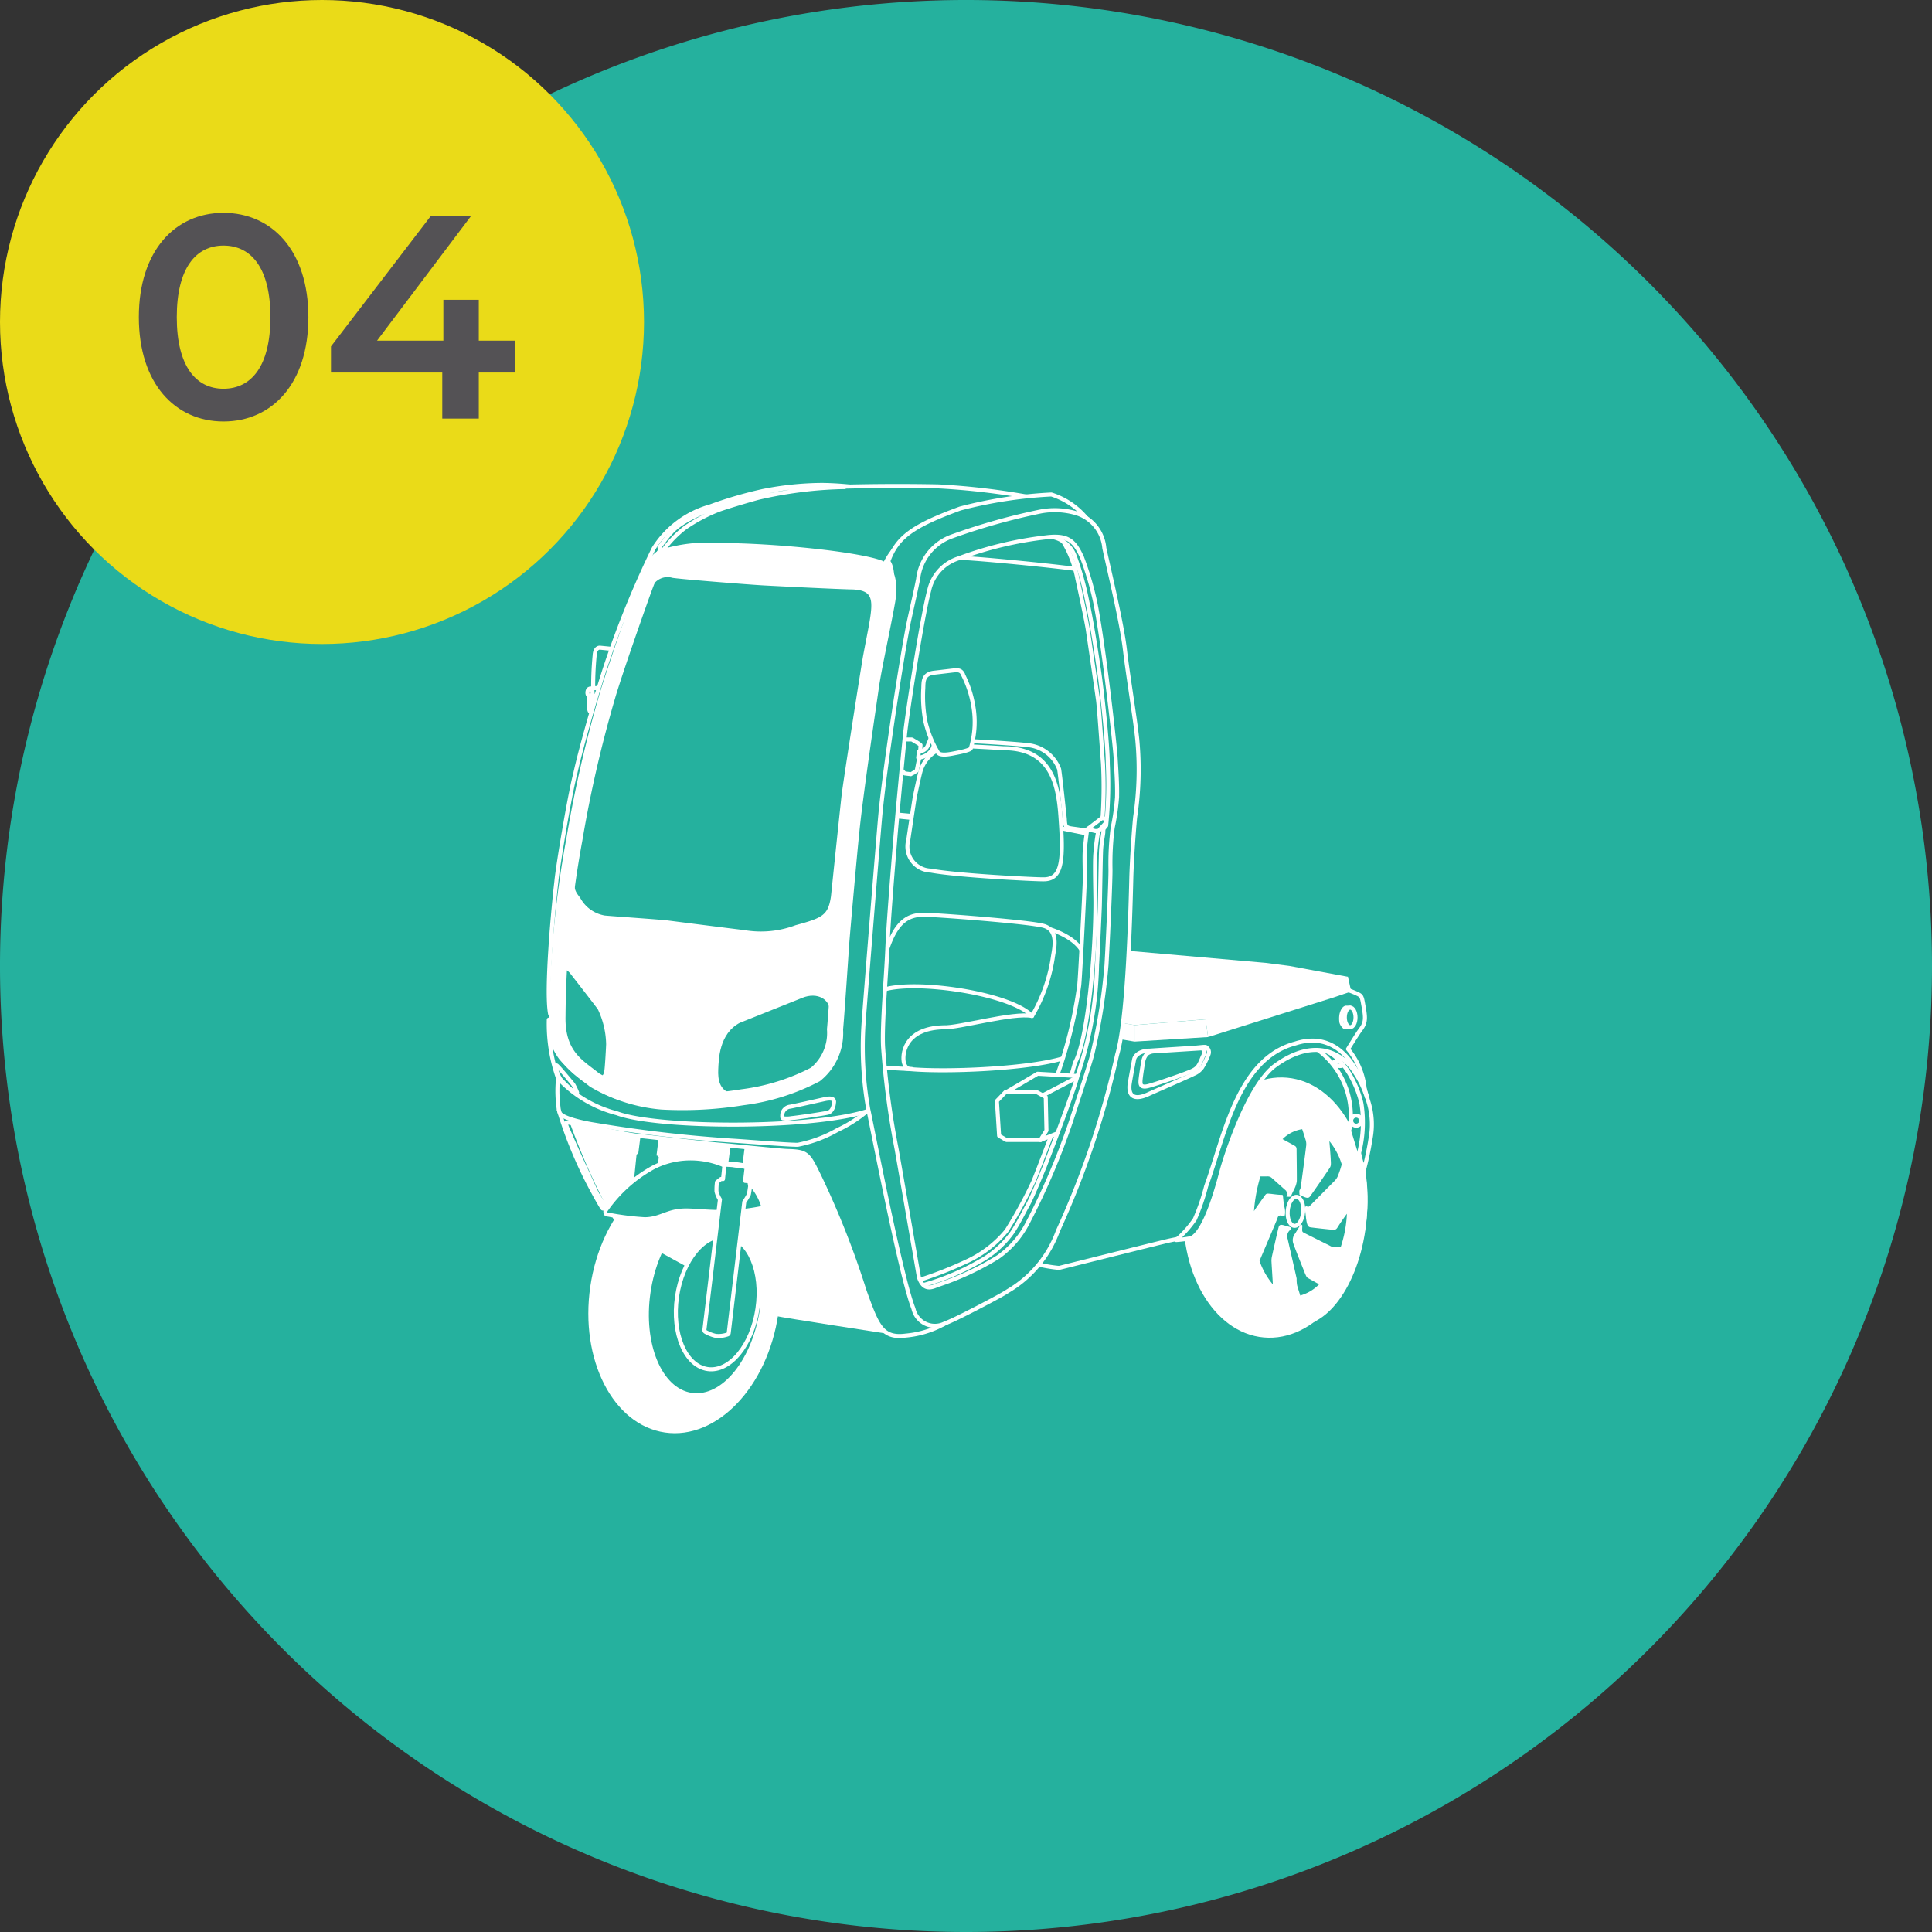 <svg xmlns="http://www.w3.org/2000/svg" width="120" height="120"><rect width="100%" height="100%" fill="#333333" stroke="none"/><defs><clipPath id="a"><path data-name="長方形 17311" fill="none" d="M0 0h51.377v59.027H0z"/></clipPath><clipPath id="b"><path data-name="パス 10051" d="M7.222 4.63v-.009c-.576.288-.959 1.356-1.114 1.764-.214.56-1.73 4.84-2.286 6.676a76.493 76.493 0 0 0-2.105 9.086A62.7 62.7 0 0 0 .669 33.109C.608 35.652 2.028 36.3 2.96 37.081a9.91 9.91 0 0 0 4.2 1.342 23.413 23.413 0 0 0 4.99-.263 13.427 13.427 0 0 0 4.535-1.417 3.3 3.3 0 0 0 1.222-2.8c.062-.576.326-4.475.374-5.193s.552-6.336.623-6.911c.179-2.075 1.129-8.441 1.234-9.2.161-1.134.745-3.78 1.016-5.328.118-.737.118-1.762-.512-2.015-1.4-.517-6.471-1.063-10.016-1.063a9.206 9.206 0 0 0-.664-.024 9.072 9.072 0 0 0-2.74.424" fill="none"/></clipPath></defs><g data-name="グループ 10252"><path data-name="パス 10640" d="M120 60a60 60 0 1 0-60 60 60 60 0 0 0 60-60" fill="#25b19e"/><g data-name="グループ 10236" transform="translate(-402 -11987)"><circle data-name="楕円形 8" cx="20" cy="20" r="20" transform="translate(402 11987)" fill="#eadb18"/><path data-name="パス 10645" d="M415.88 12013.18c3.006 0 5.274-2.34 5.274-6.48s-2.268-6.48-5.274-6.48c-2.988 0-5.256 2.34-5.256 6.48s2.268 6.48 5.256 6.48zm0-2.034c-1.71 0-2.9-1.4-2.9-4.446s1.188-4.446 2.9-4.446c1.728 0 2.916 1.4 2.916 4.446s-1.188 4.446-2.916 4.446zm18.09-2.988h-2.232v-2.538h-2.2v2.538h-4.118l5.85-7.758h-2.5l-6.212 8.118v1.62h6.912v2.862h2.268v-2.862h2.232z" fill="#545255"/></g><g data-name="グループ 10237"><g data-name="グループ 10083"><g data-name="グループ 10082" clip-path="url(#a)" transform="translate(33.958 29.994)"><path data-name="パス 9936" d="M4.07 10.309l-.74-.073s-.324-.066-.353.475a20.089 20.089 0 0 0-.09 2.248.673.673 0 0 0 .283.517l.245-.1" fill="#25b19e"/><path data-name="パス 9937" d="M4.07 10.309l-.74-.073s-.324-.066-.353.475a20.089 20.089 0 0 0-.09 2.248.673.673 0 0 0 .283.517l.245-.1z" fill="none" stroke="#fff" stroke-linecap="round" stroke-linejoin="round" stroke-width=".25"/><path data-name="パス 9938" d="M2.707 12.779l.589-.057-.022.484-.483.023z" fill="#25b19e"/><path data-name="パス 9939" d="M2.707 12.779l.589-.057-.022.484-.483.023z" fill="none" stroke="#fff" stroke-linecap="round" stroke-linejoin="round" stroke-width=".25"/><path data-name="パス 9940" d="M2.8 13.2a.3.3 0 0 0 .049-.176c0-.136-.071-.246-.16-.246s-.16.11-.16.246a.27.27 0 0 0 .092.22c0 .22.006.768.029.868s.085.141.156.131a6.043 6.043 0 0 1-.006-1.037" fill="#25b19e"/><path data-name="パス 9941" d="M2.8 13.2a.3.3 0 0 0 .049-.176c0-.136-.071-.246-.16-.246s-.16.11-.16.246a.27.27 0 0 0 .092.22c0 .22.006.768.029.868s.085.141.156.131A6.055 6.055 0 0 1 2.8 13.2z" fill="none" stroke="#fff" stroke-linecap="round" stroke-linejoin="round" stroke-width=".25"/><path data-name="パス 9942" d="M21.324 48.5l.551 2.111 4.51-.745 3.117-1.99 4.933-12.015-4.811-2.055-10.436.466.238 7.148" fill="#25b19e"/><path data-name="パス 9943" d="M21.324 48.5l.551 2.111 4.51-.745 3.117-1.99 4.933-12.015-4.811-2.055-10.436.466.238 7.148z" fill="none" stroke="#fff" stroke-linecap="round" stroke-linejoin="round" stroke-width=".25"/><path data-name="パス 9944" d="M41.475 40.83l8.925-.222-.163-2.328-1.137-4.127-3.646-.346-2.054 2.782-1.439 3.553" fill="#25b19e"/><path data-name="パス 9945" d="M41.475 40.83l8.925-.222-.163-2.328-1.137-4.127-3.646-.346-2.054 2.782-1.439 3.553z" fill="none" stroke="#fff" stroke-linecap="round" stroke-linejoin="round" stroke-width=".25"/><path data-name="パス 9946" d="M39.584 44.5c-.4 4.456 1.819 8.3 4.955 8.579s6-3.1 6.4-7.559-1.82-8.294-4.954-8.577-6 3.1-6.4 7.557" fill="#fff"/><path data-name="パス 9947" d="M43.176 45.048c-.345 3.842 1.109 7.113 3.248 7.3s4.152-2.765 4.5-6.607-1.11-7.113-3.249-7.3-4.153 2.765-4.5 6.607" fill="#fff"/><path data-name="パス 9948" d="M49.77 31.5s.361.127.576.233.271.127.343.523c.162.9.234 1.22-.146 1.709-.178.235-.665 1.027-.773 1.2a4.511 4.511 0 0 1 1.049 2.647 2.51 2.51 0 0 1-1.049-.521s-.186-2.113-1.239-2.281a4.419 4.419 0 0 0-3.624 1.1c-1.823 1.2-3.119 6.189-3.671 7.843a7.669 7.669 0 0 1-1.68 2.927s-.306.057-.885.179c-.4.084-6.67 1.656-6.849 1.7a8.9 8.9 0 0 1-1.43-.251l.973-3.384 2.626-8.6.9-4.858" fill="#25b19e"/><path data-name="パス 9949" d="M49.77 31.5s.361.127.576.233.271.127.343.523c.162.9.234 1.22-.146 1.709-.178.235-.665 1.027-.773 1.2a4.511 4.511 0 0 1 1.049 2.647 2.51 2.51 0 0 1-1.049-.521s-.186-2.113-1.239-2.281a4.419 4.419 0 0 0-3.624 1.1c-1.823 1.2-3.119 6.189-3.671 7.843a7.669 7.669 0 0 1-1.68 2.927s-.306.057-.885.179c-.4.084-6.67 1.656-6.849 1.7a8.9 8.9 0 0 1-1.43-.251l.973-3.384 2.626-8.6.9-4.858z" fill="none" stroke="#fff" stroke-linecap="round" stroke-linejoin="round" stroke-width=".25"/><path data-name="パス 9950" d="M40.208 35.084c.333-.027.529-.055.639-.055s.124.019.207.109a.351.351 0 0 1 .053.35 4.723 4.723 0 0 1-.4.814 1.183 1.183 0 0 1-.521.406c-.27.145-2.557 1.135-2.774 1.237s-1.321.629-1.212-.559c.042-.313.255-1.427.283-1.573.048-.267.384-.55.974-.55.356-.029 2.75-.179 2.75-.179" fill="#25b19e"/><path data-name="パス 9951" d="M40.208 35.084c.333-.027.529-.055.639-.055s.124.019.207.109a.351.351 0 0 1 .053.35 4.723 4.723 0 0 1-.4.814 1.183 1.183 0 0 1-.521.406c-.27.145-2.557 1.135-2.774 1.237s-1.321.629-1.212-.559c.042-.313.255-1.427.283-1.573.048-.267.384-.55.974-.55.358-.028 2.751-.179 2.751-.179z" fill="none" stroke="#fff" stroke-linecap="round" stroke-linejoin="round" stroke-width=".25"/><path data-name="パス 9952" d="M37.3 35.444a.862.862 0 0 0-.247.484c-.043.229-.173 1.068-.173 1.224s-.031.444.491.306 2.177-.715 2.388-.81c.611-.222.69-.339.886-.768.128-.323.181-.383.192-.437s.042-.325-.228-.319l-2.879.182a.809.809 0 0 0-.431.137" fill="#25b19e"/><path data-name="パス 9953" d="M37.3 35.444a.862.862 0 0 0-.247.484c-.043.229-.173 1.068-.173 1.224s-.031.444.491.306 2.177-.715 2.388-.81c.611-.222.69-.339.886-.768.128-.323.181-.383.192-.437s.042-.325-.228-.319l-2.879.182a.8.8 0 0 0-.43.138z" fill="none" stroke="#fff" stroke-linecap="round" stroke-linejoin="round" stroke-width=".25"/><path data-name="パス 9954" d="M49.571 33.809h.329v-1.215h-.27c-.21.08-.271.451-.271.451a1.453 1.453 0 0 0 0 .456.676.676 0 0 0 .21.308" fill="#25b19e"/><path data-name="パス 9955" d="M49.571 33.809h.329v-1.215h-.27c-.21.08-.271.451-.271.451a1.453 1.453 0 0 0 0 .456.662.662 0 0 0 .212.308z" fill="none" stroke="#fff" stroke-linecap="round" stroke-linejoin="round" stroke-width=".25"/><path data-name="パス 9956" d="M47.772 35.125a5.1 5.1 0 0 1 2.128 4.858c-.145.6-.06.277-.06.277l.5 1.632.1.1.37-.325.182-2.507-.84-2.243-.604-.917-.8-.712-.808-.548" fill="#25b19e"/><path data-name="パス 9957" d="M47.772 35.125a5.1 5.1 0 0 1 2.128 4.858c-.145.6-.06.277-.06.277l.5 1.632.1.1.37-.325.182-2.507-.84-2.243-.604-.917-.8-.712-.808-.548z" fill="none" stroke="#fff" stroke-linecap="round" stroke-linejoin="round" stroke-width=".25"/><path data-name="パス 9958" d="M43.886 45.048c-.262 2.917.841 5.4 2.466 5.547s3.153-2.1 3.415-5.019-.842-5.4-2.466-5.547-3.153 2.1-3.416 5.019" fill="#fff"/><path data-name="パス 9959" d="M43.886 45.048c-.262 2.917.841 5.4 2.466 5.547s3.153-2.1 3.415-5.019-.842-5.4-2.466-5.547-3.152 2.102-3.415 5.019z" fill="none" stroke="#fff" stroke-linecap="round" stroke-linejoin="round" stroke-width=".25"/><path data-name="パス 9960" d="M45.7 40.764a2.178 2.178 0 0 1 1.223-.622c.084.237.163.5.2.622a.908.908 0 0 1 .041.462c-.022.228-.315 2.459-.346 2.589s-.064.06-.072.183c0 .063.007.146.007.18s.03.081.171.125.35.181.468.038 1.175-1.685 1.239-1.79.092-.172.066-.495c0-.169-.085-1.174-.085-1.174a4.229 4.229 0 0 1 .767 1.445 5.855 5.855 0 0 1-.2.618 1.007 1.007 0 0 1-.222.387c-.119.117-1.535 1.55-1.535 1.55s-.1.131-.2.054c-.088-.041-.13.07-.127.117.009.1.055.483.061.563.059.464.112.594.287.622s1.223.139 1.345.148c.238 0 .243 0 .383-.225s.45-.662.53-.766a7.6 7.6 0 0 1-.378 2.048 3.568 3.568 0 0 1-.4.028c-.152.008-.257-.09-.5-.2-.17-.084-1.313-.655-1.4-.7s-.1-.085-.1-.185.011-.212.008-.237c0-.054-.015-.041-.042-.068-.042-.022-.077-.022-.108.052-.019.052-.236.383-.275.464a.654.654 0 0 0-.145.612c.107.336.706 1.8.732 1.883.125.275.1.25.32.369.174.1.514.287.56.317a2.623 2.623 0 0 1-1.171.695c-.034-.125-.16-.5-.193-.635a1.915 1.915 0 0 1-.029-.414c-.04-.206-.546-2.4-.558-2.463a.5.5 0 0 1 .048-.44c.058-.084.068-.1.156-.1 0-.081.027-.189-.084-.212-.385-.09-.6-.231-.675 0-.047.135-.376 1.621-.415 1.8a1.231 1.231 0 0 0-.033.392c.006.162.081 1.3.081 1.381a4.662 4.662 0 0 1-.826-1.458c.081-.2 1.061-2.5 1.1-2.613s.059-.256.3-.194c.117.04.148.006.17-.027a1.23 1.23 0 0 0-.044-.587c-.017-.071-.062-.514-.071-.609s-.036-.068-.23-.08-.482-.055-.553-.059c-.166-.012-.238-.04-.323.081-.063.092-.654.906-.694 1a9.981 9.981 0 0 1 .4-2.16c.066-.006.341 0 .4 0a.377.377 0 0 1 .327.114l.872.779.09.242a1.358 1.358 0 0 1-.075.121c.079.007.171.007.207.007s.075-.02.123-.143.2-.4.235-.506a1.428 1.428 0 0 0 .082-.321c.008-.273-.014-1.793-.014-1.916.008-.21-.048-.245-.174-.314-.107-.06-.7-.381-.7-.381" fill="#25b19e"/><path data-name="パス 9961" d="M25.048 4.641c.837-.069 7.726.634 8.223.774l-.431-1.189L31.2 2.95l-3.545.5a17.319 17.319 0 0 0-2.609 1.187" fill="#25b19e"/><path data-name="パス 9962" d="M25.048 4.641c.837-.069 7.726.634 8.223.774l-.431-1.189L31.2 2.95l-3.545.5a17.24 17.24 0 0 0-2.607 1.191z" fill="none" stroke="#fff" stroke-linecap="round" stroke-linejoin="round" stroke-width=".25"/><path data-name="パス 9963" d="M50.544 39.775a.312.312 0 1 1-.031-.369.269.269 0 0 1 .031.369" fill="#25b19e"/><path data-name="パス 9964" d="M50.544 39.775a.312.312 0 1 1-.031-.369.269.269 0 0 1 .031.369z" fill="none" stroke="#fff" stroke-linecap="round" stroke-linejoin="round" stroke-width=".25"/><path data-name="パス 9965" d="M49.442 36.146c-.02.071-.161.1-.314.052s-.262-.136-.242-.206.162-.093.314-.052.262.136.242.206" fill="#25b19e"/><path data-name="パス 9966" d="M49.442 36.146c-.02.071-.161.1-.314.052s-.262-.136-.242-.206.162-.093.314-.052.261.137.242.206z" fill="none" stroke="#fff" stroke-linecap="round" stroke-linejoin="round" stroke-width=".25"/><path data-name="パス 9967" d="M32.011 3.527a6.939 6.939 0 0 1 .954 2.465c.114.5.566 2.615.645 3.147s.573 3.924.633 4.358c.069.495.26 3.359.306 3.917a27.985 27.985 0 0 1-.037 3.535 2.255 2.255 0 0 1-.029.259c-.027.192-.038.192.056.207a.75.75 0 0 0 .231-.018 7.29 7.29 0 0 0 .36-1.564v-2.8l-.407-3.31-.576-4.438-.576-2.628-.913-2.841-.275-.751" fill="#25b19e"/><path data-name="パス 9968" d="M32.011 3.527a6.939 6.939 0 0 1 .954 2.465c.114.5.566 2.615.645 3.147s.573 3.924.633 4.358c.069.495.26 3.359.306 3.917a27.985 27.985 0 0 1-.037 3.535 2.255 2.255 0 0 1-.029.259c-.027.192-.038.192.056.207a.75.75 0 0 0 .231-.018 7.29 7.29 0 0 0 .36-1.564v-2.8l-.407-3.31-.576-4.438-.576-2.628-.913-2.841-.275-.751z" fill="none" stroke="#fff" stroke-linecap="round" stroke-linejoin="round" stroke-width=".25"/><path data-name="パス 9969" d="M22.3 15.935h.381l.424.256.114.09-.037.576-.2 1.013s-.334.224-.346.224-.4-.05-.4-.05l-.246-.242.171-1.845" fill="#25b19e"/><path data-name="パス 9970" d="M22.3 15.935h.381l.424.256.114.09-.037.576-.2 1.013s-.334.224-.346.224-.4-.05-.4-.05l-.246-.242.171-1.845z" fill="none" stroke="#fff" stroke-linecap="round" stroke-linejoin="round" stroke-width=".25"/><path data-name="パス 9971" d="M23.122 16.678a.6.6 0 0 0 .567-.42l.427-1.054.261.084s-.346 1.1-.414 1.237a1.131 1.131 0 0 1-.89.545c.009-.092.049-.392.049-.392" fill="#25b19e"/><path data-name="パス 9972" d="M23.122 16.678a.6.6 0 0 0 .567-.42l.427-1.054.261.084s-.346 1.1-.414 1.237a1.131 1.131 0 0 1-.89.545c.009-.091.049-.392.049-.392z" fill="none" stroke="#fff" stroke-linecap="round" stroke-linejoin="round" stroke-width=".25"/><path data-name="パス 9973" d="M23.966 15.252l.43.175.17-.545c.135-.106.059-.612-.343-.427a.245.245 0 0 0-.058.3c-.056.127-.2.5-.2.5" fill="#25b19e"/><path data-name="パス 9974" d="M23.966 15.252l.43.175.17-.545c.135-.106.059-.612-.343-.427a.245.245 0 0 0-.058.3c-.056.124-.199.497-.199.497z" fill="none" stroke="#fff" stroke-linecap="round" stroke-linejoin="round" stroke-width=".25"/><path data-name="パス 9975" d="M24.41 14.879a.307.307 0 0 0 .229.167.667.667 0 0 0 .189.018c.222-.01.3-.533.087-.715a.347.347 0 0 0-.334-.069l-.284.165" fill="#25b19e"/><path data-name="パス 9976" d="M24.41 14.879a.307.307 0 0 0 .229.167.667.667 0 0 0 .189.018c.222-.01.3-.533.087-.715a.347.347 0 0 0-.334-.069l-.284.165z" fill="none" stroke="#fff" stroke-linecap="round" stroke-linejoin="round" stroke-width=".25"/><path data-name="パス 9977" d="M21.666 20.591l1.268.117 3.2-4.669c.369-.018 3.365.19 3.67.242a2.314 2.314 0 0 1 2.022 1.495c.065.369.325 2.815.352 3.094.025.433.02.541.475.6.333.044 1.082.153 1.082.153l.071.4-2.158-.337s-8.44-.785-10.032-.741c-.352-.027.045-.36.045-.36" fill="#25b19e"/><path data-name="パス 9978" d="M21.666 20.591l1.268.117 3.2-4.669c.369-.018 3.365.19 3.67.242a2.314 2.314 0 0 1 2.022 1.495c.065.369.325 2.815.352 3.094.025.433.02.541.475.6.333.044 1.082.153 1.082.153l.071.4-2.158-.337s-8.44-.785-10.032-.741c-.349-.022.05-.354.05-.354z" fill="none" stroke="#fff" stroke-linecap="round" stroke-linejoin="round" stroke-width=".25"/><path data-name="パス 9979" d="M20.636 35.354l12.864.407.719-2.988.383-4.762.156-4 .061-1.981-6.094-1.218-3.325-.221-1.76.109-.937.114L21 20.639l-.36 3.561-.34 5.183-.275 4.51" fill="#25b19e"/><path data-name="パス 9980" d="M20.636 35.354l12.864.407.719-2.988.383-4.762.156-4 .061-1.981-6.094-1.218-3.325-.221-1.76.109-.937.114L21 20.639l-.36 3.561-.34 5.183-.275 4.51z" fill="none" stroke="#fff" stroke-linecap="round" stroke-linejoin="round" stroke-width=".25"/><path data-name="パス 9981" d="M31.017 27.652s1.847.451 2.329 1.6a11.544 11.544 0 0 1 .592 1.6 32.393 32.393 0 0 1-.813 4.269c-.438 1.185-8.212 1.56-10.779 1.266-.731-.132-.912-.4-.912-.4a11.733 11.733 0 0 1 .421-2.182l2.35-1.414 4.053-3.54" fill="#25b19e"/><path data-name="パス 9982" d="M31.017 27.652s1.847.451 2.329 1.6a11.544 11.544 0 0 1 .592 1.6 32.393 32.393 0 0 1-.813 4.269c-.438 1.185-8.212 1.56-10.779 1.266-.731-.132-.912-.4-.912-.4a11.733 11.733 0 0 1 .421-2.182l2.35-1.414 4.053-3.54z" fill="none" stroke="#fff" stroke-linecap="round" stroke-linejoin="round" stroke-width=".25"/><path data-name="パス 9983" d="M32.132 37.262l-.591-.073s-.123.09.138-.314a27.568 27.568 0 0 0 1.393-5.659c.054-.369.325-5.768.343-6.369s-.027-1.477 0-1.944.156-1.385.156-1.385l.519-.3.2.066.146.492-.146 1.043v.864l-.071 2.143-.158 2.416-.192 3.829-.3 2.3-.312 1-.337.946-.238.806-.073.2" fill="#25b19e"/><path data-name="パス 9984" d="M32.132 37.262l-.591-.073s-.123.09.138-.314a27.568 27.568 0 0 0 1.393-5.659c.054-.369.325-5.768.343-6.369s-.027-1.477 0-1.944.156-1.385.156-1.385l.519-.3.2.066.146.492-.146 1.043v.864l-.071 2.143-.158 2.416-.192 3.829-.3 2.3-.312 1-.337.946-.238.806-.073.2z" fill="none" stroke="#fff" stroke-linecap="round" stroke-linejoin="round" stroke-width=".25"/><path data-name="パス 9985" d="M23.1 49.522a23.751 23.751 0 0 0 2.9-1.131 7.009 7.009 0 0 0 2.558-1.94 27.825 27.825 0 0 0 1.674-3.072c.2-.469 1.368-3.534 1.427-3.732a52.244 52.244 0 0 0 1.151-3.634c.785-1.376 1.273-6.74 1.27-9.966 0-.564-.058-2.486 0-3.063a12.3 12.3 0 0 1 .215-1.564c.081-.225.841-.61.841-.61l.265 1.141-.24 4.265-.248 4.837-.9 4.708-1.69 5.476-1.394 3.563-1.352 2.626-2.1 1.593-2.987 1.2-1.7.161" fill="#25b19e"/><path data-name="パス 9986" d="M23.1 49.522a23.751 23.751 0 0 0 2.9-1.131 7.009 7.009 0 0 0 2.558-1.94 27.825 27.825 0 0 0 1.674-3.072c.2-.469 1.368-3.534 1.427-3.732a52.244 52.244 0 0 0 1.151-3.634c.785-1.376 1.273-6.74 1.27-9.966 0-.564-.058-2.486 0-3.063a12.3 12.3 0 0 1 .215-1.564c.081-.225.841-.61.841-.61l.265 1.141-.24 4.265-.248 4.837-.9 4.708-1.69 5.476-1.394 3.563-1.352 2.626-2.1 1.593-2.987 1.2-1.7.161z" fill="none" stroke="#fff" stroke-linecap="round" stroke-linejoin="round" stroke-width=".25"/><path data-name="パス 9987" d="M28.532 37.847l1.955-1.15 2.591.146L31 38.15z" fill="#25b19e"/><path data-name="パス 9988" d="M28.532 37.847l1.955-1.15 2.591.146L31 38.15z" fill="none" stroke="#fff" stroke-linecap="round" stroke-linejoin="round" stroke-width=".25"/><path data-name="パス 9989" d="M30.671 40.815l1.425-.567.878-2.4.107-1-2.594 1.361" fill="#25b19e"/><path data-name="パス 9990" d="M30.671 40.815l1.425-.567.878-2.4.107-1-2.594 1.361z" fill="none" stroke="#fff" stroke-linecap="round" stroke-linejoin="round" stroke-width=".25"/><path data-name="パス 9991" d="M47.914 35.146c1.749.275 2.6 2.82 2.7 3.472a7.66 7.66 0 0 1-.157 3 7.753 7.753 0 0 0 .3 1.067 19.43 19.43 0 0 0 .411-1.954 4.749 4.749 0 0 0-.164-2.4 5.782 5.782 0 0 0-1.1-2.219 4.62 4.62 0 0 0-1.859-1.233c-.275-.029-.13.264-.13.264" fill="#25b19e"/><path data-name="パス 9992" d="M47.914 35.146c1.749.275 2.6 2.82 2.7 3.472a7.66 7.66 0 0 1-.157 3 7.753 7.753 0 0 0 .3 1.067 19.43 19.43 0 0 0 .411-1.954 4.749 4.749 0 0 0-.164-2.4 5.782 5.782 0 0 0-1.1-2.219 4.62 4.62 0 0 0-1.859-1.233c-.276-.026-.131.267-.131.267z" fill="none" stroke="#fff" stroke-linecap="round" stroke-linejoin="round" stroke-width=".25"/><path data-name="パス 9993" d="M50.939 38.153c-.063-.41-1.169-4.392-4.439-3.336-3.609.948-4.414 5.795-5.54 8.864a13.23 13.23 0 0 1-.708 2.058 6.921 6.921 0 0 1-1.152 1.289 7.789 7.789 0 0 0 .926-.119c.954-.423 1.766-3.711 1.927-4.3.183-.666 1.6-5.212 3.313-6.437 2.532-1.833 4.259-.643 4.918.422a6.111 6.111 0 0 1 .756 1.559" fill="#25b19e"/><path data-name="パス 9994" d="M50.939 38.153c-.063-.41-1.169-4.392-4.439-3.336-3.609.948-4.414 5.795-5.54 8.864a13.23 13.23 0 0 1-.708 2.058 6.921 6.921 0 0 1-1.152 1.289 7.789 7.789 0 0 0 .926-.119c.954-.423 1.766-3.711 1.927-4.3.183-.666 1.6-5.212 3.313-6.437 2.532-1.833 4.259-.643 4.918.422a6.108 6.108 0 0 1 .755 1.559z" fill="none" stroke="#fff" stroke-linecap="round" stroke-linejoin="round" stroke-width=".25"/><path data-name="パス 9995" d="M49.571 33.2c0 .333.148.607.333.607s.332-.273.332-.607-.148-.608-.332-.608-.333.273-.333.608" fill="#25b19e"/><path data-name="パス 9996" d="M49.571 33.2c0 .333.148.607.333.607s.332-.273.332-.607-.148-.608-.332-.608-.333.274-.333.608z" fill="none" stroke="#fff" stroke-linecap="round" stroke-linejoin="round" stroke-width=".25"/><path data-name="パス 9997" d="M46.026 45.2c-.044.5.134.919.4.945s.515-.361.559-.858-.133-.919-.4-.943-.516.36-.561.856" fill="#25b19e"/><path data-name="パス 9998" d="M46.026 45.2c-.044.5.134.919.4.945s.515-.361.559-.858-.133-.919-.4-.943-.513.356-.559.856z" fill="none" stroke="#fff" stroke-linecap="round" stroke-linejoin="round" stroke-width=".25"/><path data-name="パス 9999" d="M40.923 33.316l.156 1.1.266-.082 7.471-2.357 1.151-.385-.2-.919-3.64.35-1.487-.191-8.516-.745" fill="#fff"/><path data-name="パス 10000" d="M41.079 34.419l-.156-1.1-4.415.359V34.7z" fill="#fff"/><path data-name="パス 10001" d="M36.509 34.7v-1.025l-1.152-.2-.2 1z" fill="#fff"/><path data-name="パス 10002" d="M36.509 33.674l4.415-.359 7.533-2.256 1.314-.383L46.124 30l-1.482-.19-8.518-.747-.972 4.388" fill="#fff"/><path data-name="パス 10003" d="M30.141 33.112c-1.152-.242-4.619.756-5.483.7-2.559.06-2.578 1.822-2.47 2.207s.325.383.492.383c-.581 0-1.949-.1-1.949-.1v-3.386l.058-1.214.545-.81 3.311-.125 2.627.558 2.176.514.5.512" fill="#25b19e"/><path data-name="パス 10004" d="M30.141 33.112c-1.152-.242-4.619.756-5.483.7-2.559.06-2.578 1.822-2.47 2.207s.325.383.492.383c-.581 0-1.949-.1-1.949-.1v-3.386l.058-1.214.545-.81 3.311-.125 2.627.558 2.176.514.5.512z" fill="none" stroke="#fff" stroke-linecap="round" stroke-linejoin="round" stroke-width=".25"/><path data-name="パス 10005" d="M21.16 28.925c.554-1.632 1.249-2.1 2.244-2.1.432-.023 6.6.431 7.484.695s.65 1.32.564 1.836a10.2 10.2 0 0 1-1.307 3.756c-1.308-1.4-7.284-2.3-9.308-1.608a6.071 6.071 0 0 1 .323-2.578" fill="#25b19e"/><path data-name="パス 10006" d="M21.16 28.925c.554-1.632 1.249-2.1 2.244-2.1.432-.023 6.6.431 7.484.695s.65 1.32.564 1.836a10.2 10.2 0 0 1-1.307 3.756c-1.308-1.4-7.284-2.3-9.308-1.608a6.076 6.076 0 0 1 .323-2.579z" fill="none" stroke="#fff" stroke-linecap="round" stroke-linejoin="round" stroke-width=".25"/><path data-name="パス 10007" d="M22.852 19.556c-.062.4-.355 2.339-.392 2.617a1.5 1.5 0 0 0 1.033 1.853 1.524 1.524 0 0 0 .367.056c1.709.315 6.568.552 7.007.54 1.086 0 1.244-1.025 1.062-3.591-.124-2-.4-4.551-3.554-4.551a118.47 118.47 0 0 0-2.914-.152 2.225 2.225 0 0 0-2.2 1.449c-.082.241-.4 1.78-.4 1.78" fill="#25b19e"/><path data-name="パス 10008" d="M22.852 19.556c-.062.4-.355 2.339-.392 2.617a1.5 1.5 0 0 0 1.033 1.853 1.524 1.524 0 0 0 .367.056c1.709.315 6.568.552 7.007.54 1.086 0 1.244-1.025 1.062-3.591-.124-2-.4-4.551-3.554-4.551a118.47 118.47 0 0 0-2.914-.152 2.225 2.225 0 0 0-2.2 1.449c-.094.24-.409 1.779-.409 1.779z" fill="none" stroke="#fff" stroke-linecap="round" stroke-linejoin="round" stroke-width=".25"/><path data-name="パス 10009" d="M33.744 21.544c.071.013.33.081.33.081l.207-.011.629-.7-.419-.1-.824.629-.079.069" fill="#25b19e"/><path data-name="パス 10010" d="M33.744 21.544c.071.013.33.081.33.081l.207-.011.629-.7-.419-.1-.824.629-.079.069z" fill="none" stroke="#fff" stroke-linecap="round" stroke-linejoin="round" stroke-width=".25"/><path data-name="パス 10011" d="M14 1.265a30.15 30.15 0 0 1 5.891-.9 19.493 19.493 0 0 0-2.771-.24A19.351 19.351 0 0 0 13.443.5a25.243 25.243 0 0 0-3.288.959 6.058 6.058 0 0 0-3.513 2.613 59.987 59.987 0 0 0-2.739 6.6c-.613 1.727-1.738 5.578-2.134 7.4C1.41 19.436.677 23.875.6 24.75c-.192 1.632-.672 6.8-.39 8.229l.234-.343c.04-1.473.309-5.271.436-6.337s.684-4.256.81-4.96.989-4.721 1.168-5.455S4.373 10.7 4.59 10.142s1.2-3.489 1.495-4.119a5.542 5.542 0 0 1 4.192-3.4A29.52 29.52 0 0 1 14 1.265" fill="#25b19e"/><path data-name="パス 10012" d="M14 1.265a30.15 30.15 0 0 1 5.891-.9 19.493 19.493 0 0 0-2.771-.24A19.351 19.351 0 0 0 13.443.5a25.243 25.243 0 0 0-3.288.959 6.058 6.058 0 0 0-3.513 2.613 59.987 59.987 0 0 0-2.739 6.6c-.613 1.727-1.738 5.578-2.134 7.4C1.41 19.436.677 23.875.6 24.75c-.192 1.632-.672 6.8-.39 8.229l.234-.343c.04-1.473.309-5.271.436-6.337s.684-4.256.81-4.96.989-4.721 1.168-5.455S4.373 10.7 4.59 10.142s1.2-3.489 1.495-4.119a5.542 5.542 0 0 1 4.192-3.4A29.52 29.52 0 0 1 14 1.265z" fill="none" stroke="#fff" stroke-linecap="round" stroke-linejoin="round" stroke-width=".25"/><path data-name="パス 10013" d="M30.188.916a45.015 45.015 0 0 0-5.867-.7c-3.665-.073-7.109.035-7.783.1a22.526 22.526 0 0 0-2.375.24 34.87 34.87 0 0 0-4.007 1.238 5.5 5.5 0 0 0-3.083 2.432c-.218.254.143.2.143.2l.791-.2a39.394 39.394 0 0 1 7.476.061c.345.048 4.219.539 4.555.612s1.441.42 1.584.8a6.357 6.357 0 0 1 3.6-3c1.728-.444 1.27-.745 2.987-.96s2.121-.339 2.781-.375c-.32-.166-.8-.454-.8-.454" fill="#25b19e"/><path data-name="パス 10014" d="M30.188.916a45.015 45.015 0 0 0-5.867-.7c-3.665-.073-7.109.035-7.783.1a22.526 22.526 0 0 0-2.375.24 34.87 34.87 0 0 0-4.007 1.238 5.5 5.5 0 0 0-3.083 2.432c-.218.254.143.2.143.2l.791-.2a39.394 39.394 0 0 1 7.476.061c.345.048 4.219.539 4.555.612s1.441.42 1.584.8a6.357 6.357 0 0 1 3.6-3c1.728-.444 1.27-.745 2.987-.96s2.121-.339 2.781-.375c-.32-.164-.802-.448-.802-.448z" fill="none" stroke="#fff" stroke-linecap="round" stroke-linejoin="round" stroke-width=".25"/><path data-name="パス 10015" d="M14.271 51.752c.322.083 6.985 1.11 6.985 1.11l.068-1.194c-.227-.863-1.968-6.524-1.968-6.524L16.885 40.5 1.233 38.809l.109 1.114.729 1.548 1.046 2.253 1.355 2.641" fill="#fff"/><path data-name="パス 10016" d="M9.744 42.555c-3.223-.471-6.376 2.824-7.037 7.361s1.412 8.6 4.637 9.066 6.376-2.828 7.038-7.363-1.417-8.594-4.638-9.064m3.5 8.736c-.462 3.163-2.357 5.5-4.229 5.23s-3.03-3.057-2.571-6.221 2.352-5.5 4.228-5.232 3.02 3.058 2.56 6.22" fill="#fff"/><path data-name="パス 10017" d="M13.09 51.284c-.333 2.278-1.72 3.959-3.1 3.757s-2.23-2.21-1.9-4.485 1.719-3.959 3.1-3.757 2.229 2.207 1.9 4.485" fill="#25b19e"/><path data-name="パス 10018" d="M13.09 51.284c-.333 2.278-1.72 3.959-3.1 3.757s-2.23-2.21-1.9-4.485 1.719-3.959 3.1-3.757 2.237 2.207 1.9 4.485z" fill="none" stroke="#fff" stroke-linecap="round" stroke-linejoin="round" stroke-width=".25"/><path data-name="パス 10019" d="M6.965 40.591l-.153 1.24-1.131-.14.192-1.5z" fill="#25b19e"/><path data-name="パス 10020" d="M5.426 43.228l.154-1.506.153-.039 1.126.141.1.056-.159 1.406" fill="#25b19e"/><path data-name="パス 10021" d="M6.949 41.881a7.828 7.828 0 0 0-1.374-.158l.09-.066a5.357 5.357 0 0 1 1.23.137" fill="#25b19e"/><path data-name="パス 10022" d="M6.587 42.533c2.761-1.458 6.235.025 6.882 2.483a11.92 11.92 0 0 1-2.234.269c-1.461.029-2.392-.171-3.05-.061-.754.084-1.251.51-2.1.51a16.747 16.747 0 0 1-2.153-.266c-.17-.037-.255-.011-.275-.115a.231.231 0 0 1 .052-.237 8.666 8.666 0 0 1 2.881-2.584" fill="#25b19e"/><path data-name="パス 10023" d="M6.587 42.533c2.761-1.458 6.235.025 6.882 2.483a11.92 11.92 0 0 1-2.234.269c-1.461.029-2.392-.171-3.05-.061-.754.084-1.251.51-2.1.51a16.747 16.747 0 0 1-2.153-.266c-.17-.037-.255-.011-.275-.115a.231.231 0 0 1 .052-.237 8.662 8.662 0 0 1 2.878-2.583z" fill="none" stroke="#fff" stroke-linecap="round" stroke-linejoin="round" stroke-width=".25"/><path data-name="パス 10024" d="M12.591 43.418a.055.055 0 0 0-.051-.045l-.221-.019.1-.852-.1-.054-1.124-.148-.154.04-.092.9-.089-.007a.084.084 0 0 0-.063.018l-.215.175a.04.04 0 0 0-.012.04 3.651 3.651 0 0 0-.025.543 1.757 1.757 0 0 0 .214.5l-.965 8.1a.122.122 0 0 0 .057.117 2.323 2.323 0 0 0 .642.253 1.706 1.706 0 0 0 .743-.089.1.1 0 0 0 .068-.084l.966-8.144a3.83 3.83 0 0 0 .283-.468c.023-.088.081-.5.081-.5a.049.049 0 0 0 0-.024" fill="#25b19e"/><path data-name="パス 10025" d="M12.591 43.418a.055.055 0 0 0-.051-.045l-.221-.019.1-.852-.1-.054-1.124-.148-.154.04-.092.9-.089-.007a.084.084 0 0 0-.063.018l-.215.175a.04.04 0 0 0-.012.04 3.651 3.651 0 0 0-.025.543 1.757 1.757 0 0 0 .214.5l-.965 8.1a.122.122 0 0 0 .057.117 2.323 2.323 0 0 0 .642.253 1.706 1.706 0 0 0 .743-.089.1.1 0 0 0 .068-.084l.966-8.144a3.83 3.83 0 0 0 .283-.468c.023-.088.081-.5.081-.5a.049.049 0 0 0 0-.024z" fill="none" stroke="#fff" stroke-linecap="round" stroke-linejoin="round" stroke-width=".25"/><path data-name="パス 10026" d="M12.427 41.211l-.154 1.239-1.129-.137.191-1.493z" fill="#25b19e"/><path data-name="パス 10027" d="M12.427 41.211l-.154 1.239-1.129-.137.191-1.493z" fill="none" stroke="#fff" stroke-linecap="round" stroke-linejoin="round" stroke-width=".25"/><path data-name="パス 10028" d="M12.415 42.505a7.725 7.725 0 0 0-1.373-.16l.089-.066a5.357 5.357 0 0 1 1.23.137" fill="#25b19e"/><path data-name="パス 10029" d="M12.415 42.505a7.725 7.725 0 0 0-1.373-.16l.089-.066a5.357 5.357 0 0 1 1.23.137z" fill="none" stroke="#fff" stroke-linecap="round" stroke-linejoin="round" stroke-width=".25"/><path data-name="パス 10030" d="M1.542 39.665A41.764 41.764 0 0 0 3.8 44.846a.091.091 0 0 1-.031.125l-.01.005-.125.057a.094.094 0 0 1-.121-.04c-.311-.561-1.072-2.109-1.072-2.109L1.527 40.9v-.007l-.447-1.207a.092.092 0 0 1 .056-.119.094.094 0 0 1 .044-.005l.285.04a.089.089 0 0 1 .077.062" fill="#25b19e"/><path data-name="パス 10031" d="M1.542 39.665A41.764 41.764 0 0 0 3.8 44.846a.091.091 0 0 1-.031.125l-.01.005-.125.057a.094.094 0 0 1-.121-.04c-.311-.561-1.072-2.109-1.072-2.109L1.527 40.9v-.007l-.447-1.207a.092.092 0 0 1 .056-.119.094.094 0 0 1 .044-.005l.285.04a.088.088 0 0 1 .077.063z" fill="none" stroke="#fff" stroke-linecap="round" stroke-linejoin="round" stroke-width=".25"/><path data-name="パス 10032" d="M25.929 51.333a6.066 6.066 0 0 1-3.634 1.63c-1.474.192-1.775-.623-2.554-2.782a54.136 54.136 0 0 0-2.76-7.018c-.719-1.476-.761-1.631-1.99-1.667-.554-.013-3.572-.339-4.185-.385s-4.757-.521-5.273-.575-3.751-.72-4.064-.783-.346-.038-.136.446.845 1.914 1.02 2.28.623 1.368.756 1.632.376.577.562.9c-.042.1-.2.054-.2.054-.133-.161-.786-1.368-.958-1.716a26.466 26.466 0 0 1-1.759-4.39 2.276 2.276 0 0 1 .622-.638l2.036 1.009 2.706.73 4.1.3 3.321.081 7.142-1.951.458 3.985.954 4.379.689 2.794 1.056 1.391 1.452.337" fill="#25b19e"/><path data-name="パス 10033" d="M25.929 51.333a6.066 6.066 0 0 1-3.634 1.63c-1.474.192-1.775-.623-2.554-2.782a54.136 54.136 0 0 0-2.76-7.018c-.719-1.476-.761-1.631-1.99-1.667-.554-.013-3.572-.339-4.185-.385s-4.757-.521-5.273-.575-3.751-.72-4.064-.783-.346-.038-.136.446.845 1.914 1.02 2.28.623 1.368.756 1.632.376.577.562.9c-.042.1-.2.054-.2.054-.133-.161-.786-1.368-.958-1.716a26.466 26.466 0 0 1-1.759-4.39 2.276 2.276 0 0 1 .622-.638l2.036 1.009 2.706.73 4.1.3 3.321.081 7.142-1.951.458 3.985.954 4.379.689 2.794 1.056 1.391 1.452.337z" fill="none" stroke="#fff" stroke-linecap="round" stroke-linejoin="round" stroke-width=".25"/><path data-name="パス 10034" d="M18.5.257C18.241.222 16.226.222 15.086.3S8.9 1.649 7.7 3.112c-.252.264-.6.761-.7.882l.2.239a6.718 6.718 0 0 1 1.383-1.441A10.331 10.331 0 0 1 10.616 1.7c.394-.16 2.076-.656 2.529-.774A25.607 25.607 0 0 1 18.5.257" fill="#25b19e"/><path data-name="パス 10035" d="M18.5.257C18.241.222 16.226.222 15.086.3S8.9 1.649 7.7 3.112c-.252.264-.6.761-.7.882l.2.239a6.718 6.718 0 0 1 1.383-1.441A10.331 10.331 0 0 1 10.616 1.7c.394-.16 2.076-.656 2.529-.774A25.607 25.607 0 0 1 18.5.257z" fill="none" stroke="#fff" stroke-linecap="round" stroke-linejoin="round" stroke-width=".25"/><path data-name="パス 10036" d="M.727 36.794a7.568 7.568 0 0 0 0 1.949 1.342 1.342 0 0 0 .086.391c.131.3 1.32.594 2.158.725a84.62 84.62 0 0 0 8.52.991c.71.038 3.379.261 4.1.261a8.059 8.059 0 0 0 2.473-.923 8.2 8.2 0 0 0 2.436-1.731c.277-.576.061-.847.061-.847A90.554 90.554 0 0 1 10.819 39a16.646 16.646 0 0 1-5.83-.455 16.273 16.273 0 0 1-4.262-1.751" fill="#25b19e"/><path data-name="パス 10037" d="M.727 36.794a7.568 7.568 0 0 0 0 1.949 1.342 1.342 0 0 0 .086.391c.131.3 1.32.594 2.158.725a84.62 84.62 0 0 0 8.52.991c.71.038 3.379.261 4.1.261a8.059 8.059 0 0 0 2.473-.923 8.2 8.2 0 0 0 2.436-1.731c.277-.576.061-.847.061-.847A90.554 90.554 0 0 1 10.819 39a16.646 16.646 0 0 1-5.83-.455 16.273 16.273 0 0 1-4.262-1.751z" fill="none" stroke="#fff" stroke-linecap="round" stroke-linejoin="round" stroke-width=".25"/><path data-name="パス 10038" d="M22.1 3.454a4.312 4.312 0 0 0-1.219 1.551c-1.1-.523-10.44-1.551-13.675-.773L7 3.993C4.892 7.6 2.985 14.382 2.755 15.394A90.637 90.637 0 0 0 .129 33.339c.071.671.131 2.735 1.163 3.6 2.855 2.737 9.9 2.841 13.291 1.991 1.535-.383 3.407-1.151 3.861-1.92s.671-7.171.854-9.882 1.617-14.947 2.144-17.2a43.894 43.894 0 0 0 .655-6.47" fill="#fff"/><path data-name="パス 10039" d="M33.5 2.161A4.669 4.669 0 0 0 31.344.719a27.727 27.727 0 0 0-5.655.869c-3.046 1.112-3.935 1.823-4.475 3.288.431.574.182 2.063.109 2.434-.061.3-.515 2.725-.589 3.058s-.7 3.911-.743 4.356c-.115.864-.589 4.342-.7 5.349-.058.623-.322 3.347-.383 4.055s-.3 3.719-.383 4.87-.323 4.511-.373 5.085a3.468 3.468 0 0 1-1.378 2.94 17.115 17.115 0 0 1-4.332 1.416 22.085 22.085 0 0 1-5.684.216 8.446 8.446 0 0 1-5.874-2.93 3.8 3.8 0 0 1-.756-2.386A10.134 10.134 0 0 0 .7 36.975a7.532 7.532 0 0 0 3.654 2.176c2.626.992 13.081.99 16.055-.317-.119-1.128-.167-2.64-.167-2.64l.191-4.69.648-8.96.887-7.8 1.252-7.509 1.006-2.47 3.336-1.584 2.83-.6h1.8l.768-.145" fill="#25b19e"/><path data-name="パス 10040" d="M33.5 2.161A4.669 4.669 0 0 0 31.344.719a27.727 27.727 0 0 0-5.655.869c-3.046 1.112-3.935 1.823-4.475 3.288.431.574.182 2.063.109 2.434-.061.3-.515 2.725-.589 3.058s-.7 3.911-.743 4.356c-.115.864-.589 4.342-.7 5.349-.058.623-.322 3.347-.383 4.055s-.3 3.719-.383 4.87-.323 4.511-.373 5.085a3.468 3.468 0 0 1-1.378 2.94 17.115 17.115 0 0 1-4.332 1.416 22.085 22.085 0 0 1-5.684.216 8.446 8.446 0 0 1-5.874-2.93 3.8 3.8 0 0 1-.756-2.386A10.134 10.134 0 0 0 .7 36.975a7.532 7.532 0 0 0 3.654 2.176c2.626.992 13.081.99 16.055-.317-.119-1.128-.167-2.64-.167-2.64l.191-4.69.648-8.96.887-7.8 1.252-7.509 1.006-2.47 3.336-1.584 2.83-.6h1.8l.768-.145z" fill="none" stroke="#fff" stroke-linecap="round" stroke-linejoin="round" stroke-width=".25"/><path data-name="パス 10041" d="M31.4 3.362A1.831 1.831 0 0 1 32.815 4.6a18.568 18.568 0 0 1 .767 2.808c.288 1.247.763 4.46.816 4.942.17 1.342.45 3.97.45 5.11a24.8 24.8 0 0 1-.1 3.825c-.04.048-.125.156-.144.18s-.033.07-.033.251c-.008.121-.11.623-.136 1.027s-.06 2.787-.081 3.579c-.008.24-.144 3.261-.172 3.607A22.753 22.753 0 0 1 33 36.709c-.287 1.186-2.1 5.83-2.1 5.83-.181.42-.756 1.87-1.068 2.4-.106.177-.587 1.148-.934 1.643a6.068 6.068 0 0 1-2.033 1.783 15.128 15.128 0 0 1-3.5 1.466l-.576 1.212 3.238-.566 3.432-2.146 2.063-3.323 3.21-9.39.623-8.414.671-8.427-2.035-14.491-1.8-1.586" fill="#25b19e"/><path data-name="パス 10042" d="M31.4 3.362A1.831 1.831 0 0 1 32.815 4.6a18.568 18.568 0 0 1 .767 2.808c.288 1.247.763 4.46.816 4.942.17 1.342.45 3.97.45 5.11a24.8 24.8 0 0 1-.1 3.825c-.04.048-.125.156-.144.18s-.033.07-.033.251c-.008.121-.11.623-.136 1.027s-.06 2.787-.081 3.579c-.008.24-.144 3.261-.172 3.607A22.753 22.753 0 0 1 33 36.709c-.287 1.186-2.1 5.83-2.1 5.83-.181.42-.756 1.87-1.068 2.4-.106.177-.587 1.148-.934 1.643a6.068 6.068 0 0 1-2.033 1.783 15.128 15.128 0 0 1-3.5 1.466l-.576 1.212 3.238-.566 3.432-2.146 2.063-3.323 3.21-9.39.623-8.414.671-8.427-2.035-14.491-1.8-1.586z" fill="none" stroke="#fff" stroke-linecap="round" stroke-linejoin="round" stroke-width=".25"/><path data-name="パス 10043" d="M36.678 15.922c-.129-1.27-.577-3.957-.768-5.589s-.96-4.824-1.277-6.287A2.484 2.484 0 0 0 32.9 1.887a4.788 4.788 0 0 0-2.184-.121 39.652 39.652 0 0 0-5.588 1.572 3.182 3.182 0 0 0-2.059 2.628c-.148.749-.344 1.6-.552 2.542-.4 1.874-1.51 9.045-1.8 12.163-.109 1.175-.912 11.132-1.033 12.835a22.1 22.1 0 0 0 .287 5.4c.17.72 2.015 10.41 2.807 12.379a1.359 1.359 0 0 0 1.616 1.04 1.387 1.387 0 0 0 .353-.13c.528-.167 3.117-1.535 3.568-1.8s0 0 .557-.341a7.159 7.159 0 0 0 2.88-3.6 54.647 54.647 0 0 0 3.676-10.939c.5-1.707.76-5.938.881-10.957.026-1.008.146-2.879.242-3.816a20.046 20.046 0 0 0 .121-4.821m-1.251 3.563a14.219 14.219 0 0 1-.273 1.926 17.3 17.3 0 0 0-.138 2.554c.015.558-.146 4.229-.247 5.968a37.3 37.3 0 0 1-.876 5.529c-.132.552-1.007 3.2-1.308 4.127A44.352 44.352 0 0 1 29.851 46a5.871 5.871 0 0 1-1.812 2.076 17.476 17.476 0 0 1-3.682 1.724c-.319.1-.9.5-1.236-.443 0 0-1.248-7.185-1.392-8a51.928 51.928 0 0 1-.837-6.321c-.074-1.356.192-4.379.264-6.1s.36-5.135.479-6.646.48-5.3.623-6.693 1.081-7.39 1.493-8.9A2.686 2.686 0 0 1 25.6 4.679a22.852 22.852 0 0 1 5.381-1.295c1.384-.18 1.8.2 2.266 1.241a18.9 18.9 0 0 1 .828 2.826c.5 2.465 1.206 8.725 1.258 9.589s.11 1.728.09 2.448" fill="#25b19e"/><path data-name="パス 10044" d="M36.678 15.922c-.129-1.27-.577-3.957-.769-5.589s-.959-4.824-1.276-6.287A2.485 2.485 0 0 0 32.9 1.887a4.788 4.788 0 0 0-2.184-.121 39.652 39.652 0 0 0-5.588 1.572 3.182 3.182 0 0 0-2.059 2.628c-.148.749-.344 1.6-.552 2.542-.4 1.874-1.51 9.045-1.8 12.163-.109 1.175-.912 11.132-1.033 12.835a22.1 22.1 0 0 0 .287 5.4c.17.72 2.015 10.41 2.807 12.379a1.359 1.359 0 0 0 1.616 1.04 1.387 1.387 0 0 0 .353-.13c.528-.167 3.117-1.535 3.568-1.8s0 0 .557-.341a7.159 7.159 0 0 0 2.88-3.6 54.647 54.647 0 0 0 3.676-10.939c.5-1.707.76-5.938.881-10.957.026-1.008.146-2.879.241-3.816a19.987 19.987 0 0 0 .128-4.82zm-1.251 3.563a14.218 14.218 0 0 1-.273 1.926 17.3 17.3 0 0 0-.138 2.554c.015.558-.146 4.229-.247 5.968a37.3 37.3 0 0 1-.876 5.529c-.132.552-1.007 3.2-1.308 4.127a44.352 44.352 0 0 1-2.733 6.416 5.871 5.871 0 0 1-1.812 2.076 17.453 17.453 0 0 1-3.683 1.719c-.319.1-.9.5-1.236-.443 0 0-1.248-7.185-1.392-8a51.928 51.928 0 0 1-.837-6.321c-.074-1.356.192-4.379.264-6.1s.36-5.135.479-6.646.48-5.3.623-6.693 1.081-7.39 1.493-8.9A2.686 2.686 0 0 1 25.6 4.679a22.864 22.864 0 0 1 5.381-1.295c1.384-.18 1.8.2 2.266 1.241a18.9 18.9 0 0 1 .828 2.826c.5 2.465 1.206 8.725 1.258 9.589s.11 1.724.091 2.445z" fill="none" stroke="#fff" stroke-linecap="round" stroke-linejoin="round" stroke-width=".25"/><path data-name="パス 10045" d="M7.218 4.622c1.546-.9 11.386-.086 13.422.666.631.251.633 1.278.514 2.015-.273 1.547-.858 4.2-1.018 5.327-.1.764-1.054 7.13-1.235 9.206-.071.576-.576 6.188-.625 6.909s-.312 4.617-.37 5.193a3.3 3.3 0 0 1-1.223 2.805 13.381 13.381 0 0 1-4.535 1.416 23.339 23.339 0 0 1-4.989.264 9.878 9.878 0 0 1-4.2-1.342C2.026 36.3.609 35.653.668 33.109a62.783 62.783 0 0 1 1.043-10.961 76.858 76.858 0 0 1 2.105-9.087c.558-1.836 2.072-6.118 2.284-6.676.156-.407.541-1.476 1.116-1.763" fill="#fff"/></g></g><g data-name="グループ 10085"><g data-name="グループ 10084" clip-path="url(#b)" transform="translate(33.958 29.994)"><path data-name="パス 10046" d="M3.569 30.2l.721 3.479 5.721.768 2.22-3.311 6.6-2.542.811-7.63 1.419-10.674.647-3.864.284-1.2-1.385-.785-9.765-1.2-3.967 1.283L5.786 6.6 4.518 9.984l-1.6 5.325-1.278 5.867-.647 3.886-.325 2.423.8 1.128" fill="#fff"/><path data-name="パス 10047" d="M7.432 27.167c.758.1 4.248.541 4.857.612a6.1 6.1 0 0 0 3.167-.306c1.656-.453 2.028-.6 2.2-1.8.084-.816.563-5.422.66-6.273s1.133-7.473 1.329-8.625c.6-3.24.969-4.056-.6-4.157-.783-.008-4.633-.2-5.569-.251s-5.324-.4-5.677-.475a1.066 1.066 0 0 0-1.269.594c-.334.674-2.017 5.549-2.2 6.161s-1.216 4.535-1.341 4.959-.874 4.22-.989 4.974-.171 1.046-.225 1.512c-.092 1.024-.118 1.153.3 1.672a2.14 2.14 0 0 0 1.538 1.108c.326.035 3.517.253 3.824.3" fill="#25b19e"/><path data-name="パス 10048" d="M.927 26.59a6.3 6.3 0 0 0 3.158 2.967c.254.106.232.183.254.611.009.254-.006-.253 0 .025s.072 1.262.085 1.465a1.18 1.18 0 0 0 .581 1.086c1.077.787 2.343 1.18 4.461.368a1.327 1.327 0 0 0 .81-.853 16.3 16.3 0 0 0 .629-1.643c.055-.217.085-.27.425-.294a34.2 34.2 0 0 0 7.025-1.685c.215-.2.7.906.7.906l-.127 5.5-.843 2.073-3.545 1.476-6 .648-6.182-1.279-1.6-2.032L.4 33.676l.15-4.552" fill="#fff"/><path data-name="パス 10049" d="M1.479 30.494s1.6 2.054 1.7 2.208a5.264 5.264 0 0 1 .511 2.167c-.016.4-.081 1.558-.123 1.709-.065.344-.352.477-.983.038a5.144 5.144 0 0 1-1.546-1.972 13.739 13.739 0 0 1-.18-3.4c.028-.415.083-1.441.622-.75" fill="#25b19e"/><path data-name="パス 10050" d="M12.01 33.528s2.934-1.17 3.87-1.547 1.725.1 1.709.863c-.016 2.755-.776 3.591-1.242 3.851-.718.422-3.984 1.412-4.9 1.223-.71-.207-.825-.854-.793-1.495.029-.592.038-2.22 1.359-2.9" fill="#25b19e"/></g></g><g data-name="グループ 10087"><g data-name="グループ 10086" clip-path="url(#a)" transform="translate(33.958 29.994)"><path data-name="パス 10052" d="M7.218 4.621c-.576.288-.96 1.356-1.115 1.764-.214.56-1.729 4.84-2.286 6.676a76.842 76.842 0 0 0-2.1 9.086A62.883 62.883 0 0 0 .668 33.109c-.06 2.543 1.359 3.191 2.292 3.972a9.9 9.9 0 0 0 4.2 1.342 23.349 23.349 0 0 0 4.99-.264 13.4 13.4 0 0 0 4.535-1.416 3.3 3.3 0 0 0 1.222-2.805c.061-.576.326-4.474.373-5.193s.552-6.335.623-6.91c.179-2.075 1.13-8.441 1.235-9.2.16-1.133.744-3.78 1.015-5.328.119-.737.119-1.761-.511-2.014-1.4-.517-6.472-1.063-10.016-1.063a9.068 9.068 0 0 0-3.405.4" fill="none" stroke="#fff" stroke-miterlimit="10"/><path data-name="パス 10053" d="M17.841 38.481c0 .1-.055.568-.4.641-.49.1-2.03.319-2.24.334a1.521 1.521 0 0 1-.534.007c-.055-.038-.035-.141-.033-.251a.547.547 0 0 1 .485-.468c.308-.055 2.1-.459 2.1-.459.391-.089.634-.064.629.171" fill="#25b19e"/><path data-name="パス 10054" d="M17.841 38.481c0 .1-.055.568-.4.641-.49.1-2.03.319-2.24.334a1.521 1.521 0 0 1-.534.007c-.055-.038-.035-.141-.033-.251a.547.547 0 0 1 .485-.468c.308-.055 2.1-.459 2.1-.459.391-.089.634-.064.629.171" fill="none" stroke="#fff" stroke-linecap="round" stroke-linejoin="round" stroke-width=".25"/><path data-name="パス 10055" d="M.548 36.218a2.3 2.3 0 0 0 .3.817 8.655 8.655 0 0 0 .776.744.848.848 0 0 0 .163.1c.055.015.072.022.1-.015a4 4 0 0 0-.218-.464c-.052-.089-.787-.947-.873-1.039-.048-.053-.074-.081-.124-.131s-.072-.077-.124-.012" fill="#25b19e"/><path data-name="パス 10056" d="M.548 36.218a2.3 2.3 0 0 0 .3.817 8.655 8.655 0 0 0 .776.744.848.848 0 0 0 .163.1c.055.015.072.022.1-.015a4 4 0 0 0-.218-.464c-.052-.089-.787-.947-.873-1.039-.048-.053-.074-.081-.124-.131s-.072-.077-.124-.012z" fill="none" stroke="#fff" stroke-linecap="round" stroke-linejoin="round" stroke-width=".25"/><path data-name="パス 10057" d="M28.485 37.844h1.962l.548.3.044 2.081-.369.587h-2.123l-.449-.264-.136-2.159" fill="#25b19e"/><path data-name="パス 10058" d="M28.485 37.844h1.962l.548.3.044 2.081-.369.587h-2.123l-.449-.264-.136-2.159z" fill="none" stroke="#fff" stroke-linecap="round" stroke-linejoin="round" stroke-width=".25"/><path data-name="パス 10059" d="M25.858 11.916a6.627 6.627 0 0 1 .632 1.914 5.69 5.69 0 0 1-.15 2.657c-.03.108-.683.244-.917.286s-.957.223-1.129-.029a6.814 6.814 0 0 1-.783-1.968 8.439 8.439 0 0 1-.121-2.026c.017-.385-.031-.881.666-.96 0 0 .581-.066 1.037-.121s.612-.066.762.217" fill="#25b19e"/><path data-name="パス 10060" d="M25.858 11.916a6.627 6.627 0 0 1 .632 1.914 5.69 5.69 0 0 1-.15 2.657c-.03.108-.683.244-.917.286s-.957.223-1.129-.029a6.814 6.814 0 0 1-.783-1.968 8.439 8.439 0 0 1-.121-2.026c.017-.385-.031-.881.666-.96 0 0 .581-.066 1.037-.121s.612-.066.762.217" fill="none" stroke="#fff" stroke-linecap="round" stroke-linejoin="round" stroke-width=".25"/></g></g></g></g></svg>
